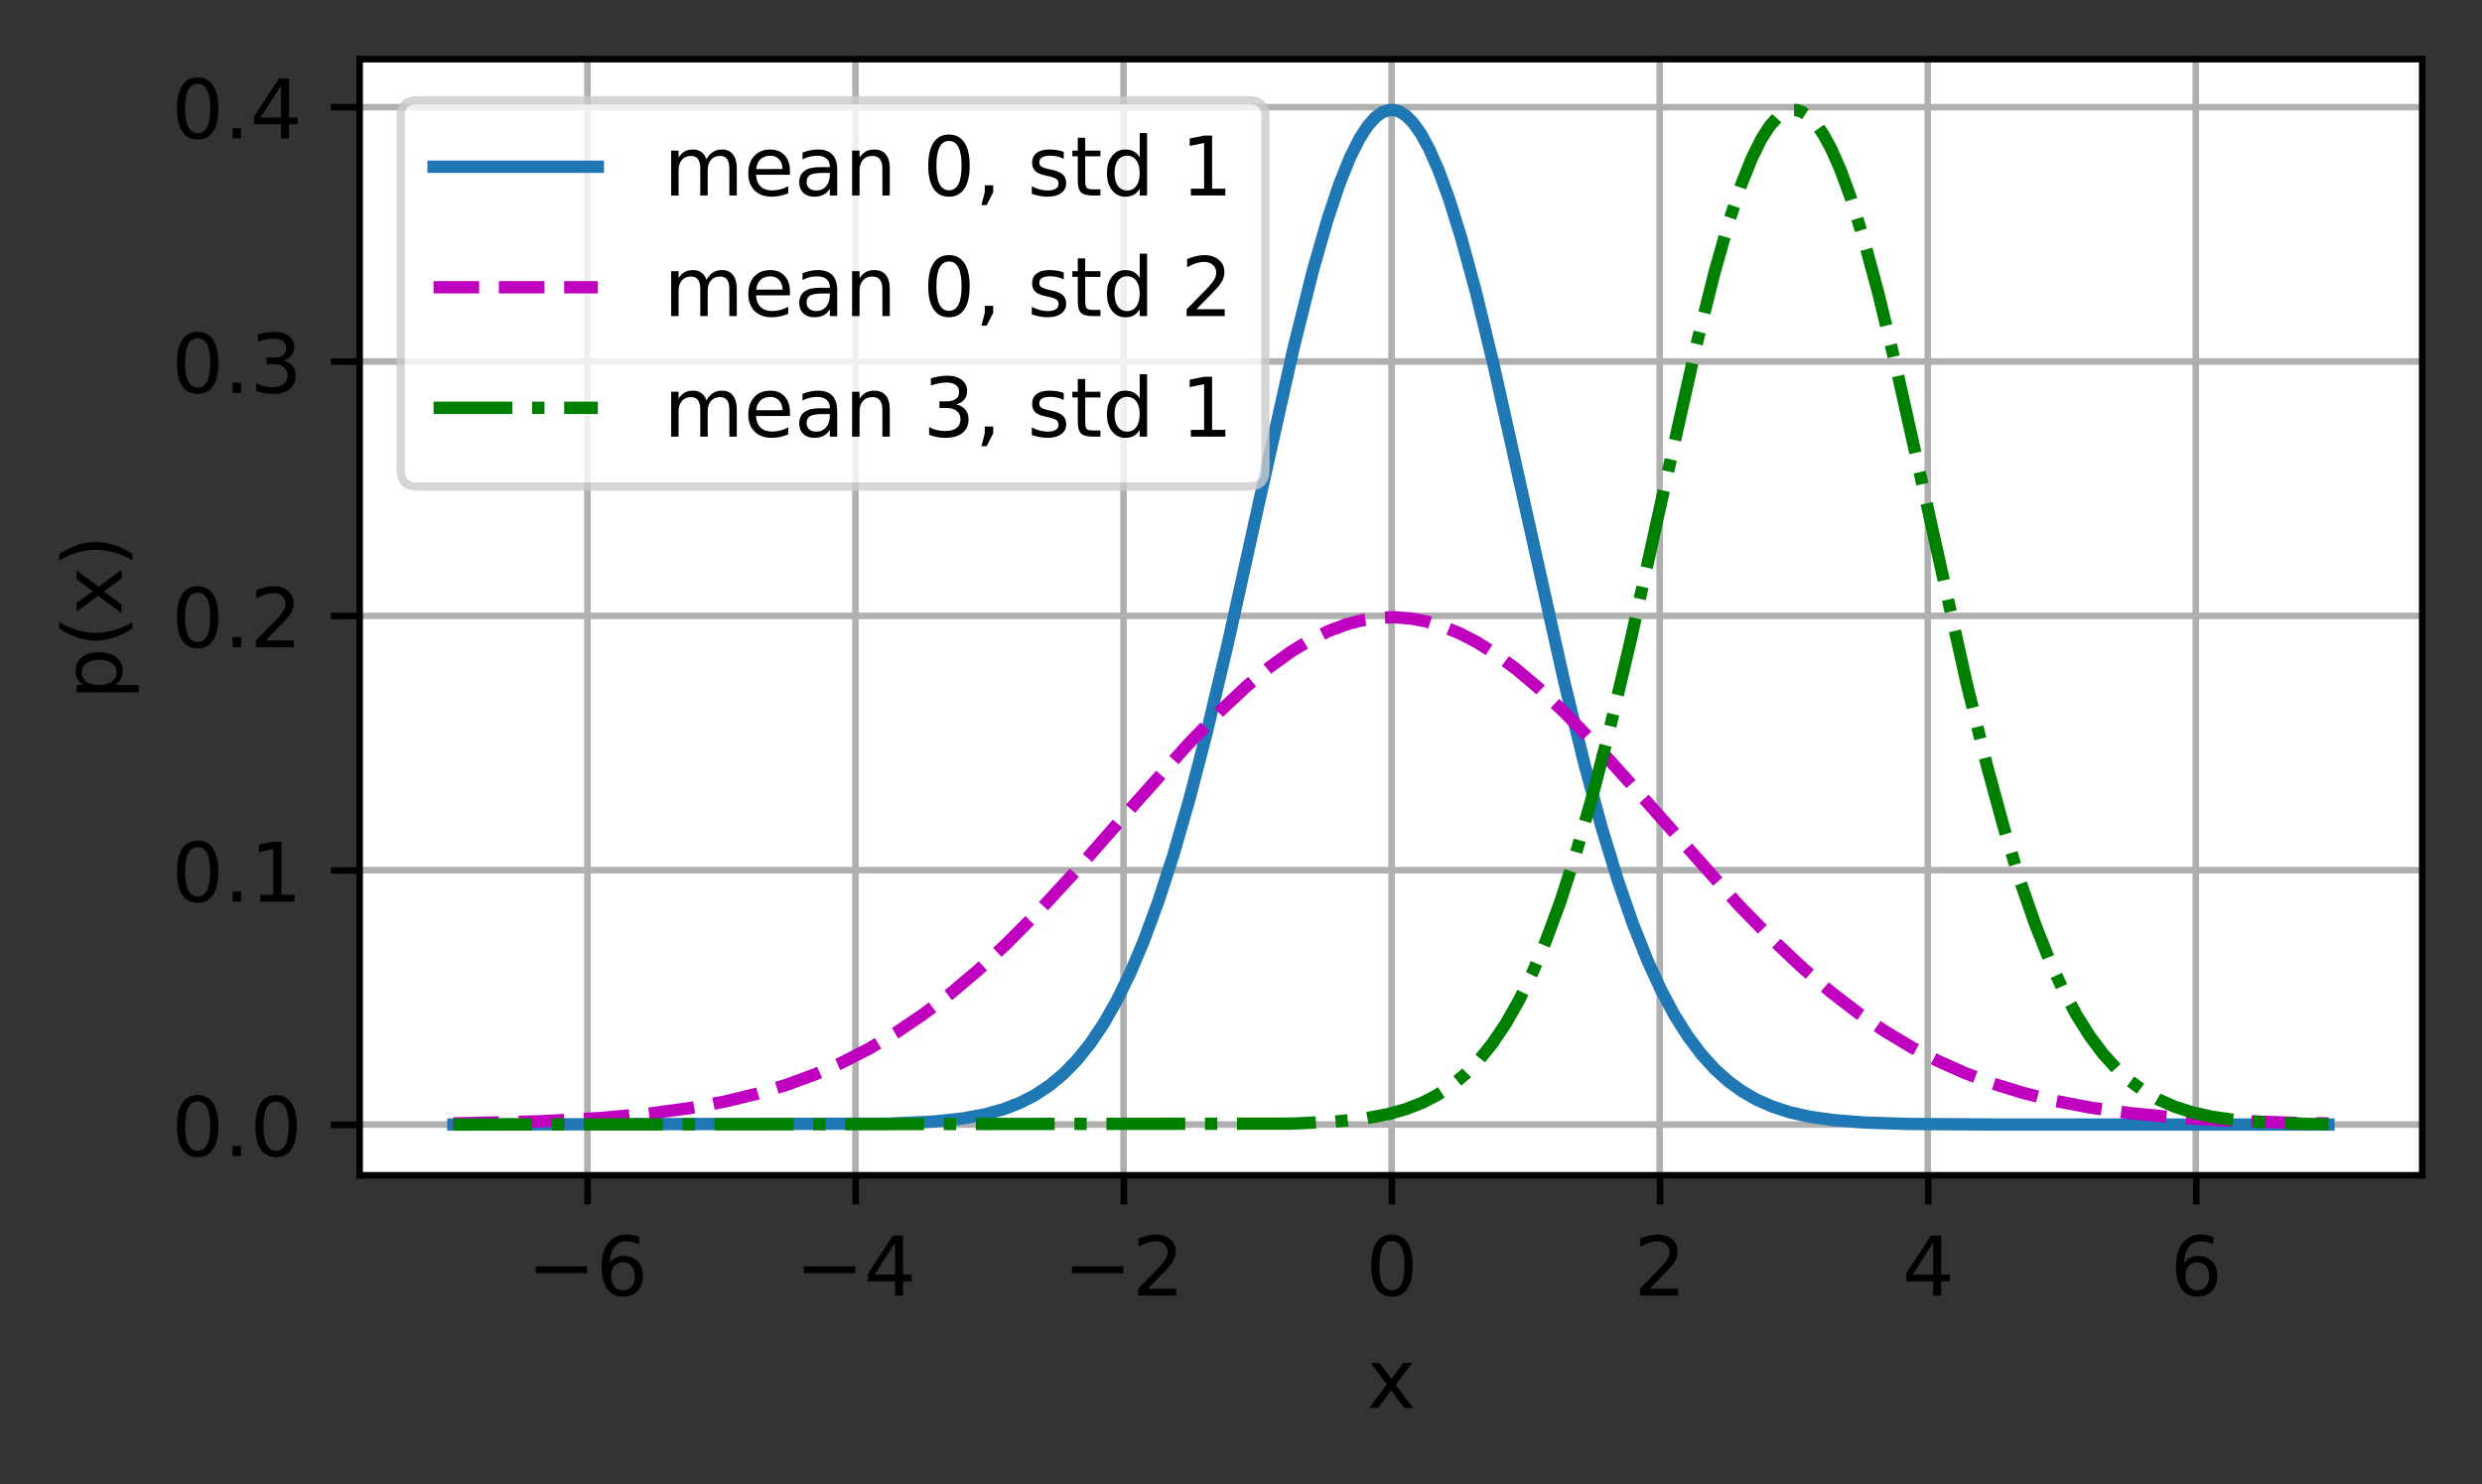 <?xml version="1.0" encoding="UTF-8"?>
<svg xmlns="http://www.w3.org/2000/svg" xmlns:xlink="http://www.w3.org/1999/xlink" width="402.775" height="240.875" viewBox="0 0 402.775 240.875" version="1.1">
<rect x="0" y="0" width="402.775" height="240.875" fill="#333333" stroke="none"/>
<defs>
<clipPath id="clip1">
  <path d="M 94 9.602 L 97 9.602 L 97 190.801 L 94 190.801 Z M 94 9.602 "/>
</clipPath>
<clipPath id="clip2">
  <path d="M 138 9.602 L 140 9.602 L 140 190.801 L 138 190.801 Z M 138 9.602 "/>
</clipPath>
<clipPath id="clip3">
  <path d="M 181 9.602 L 184 9.602 L 184 190.801 L 181 190.801 Z M 181 9.602 "/>
</clipPath>
<clipPath id="clip4">
  <path d="M 225 9.602 L 227 9.602 L 227 190.801 L 225 190.801 Z M 225 9.602 "/>
</clipPath>
<clipPath id="clip5">
  <path d="M 268 9.602 L 271 9.602 L 271 190.801 L 268 190.801 Z M 268 9.602 "/>
</clipPath>
<clipPath id="clip6">
  <path d="M 312 9.602 L 314 9.602 L 314 190.801 L 312 190.801 Z M 312 9.602 "/>
</clipPath>
<clipPath id="clip7">
  <path d="M 355 9.602 L 358 9.602 L 358 190.801 L 355 190.801 Z M 355 9.602 "/>
</clipPath>
<clipPath id="clip8">
  <path d="M 58.375 181 L 393.176 181 L 393.176 184 L 58.375 184 Z M 58.375 181 "/>
</clipPath>
<clipPath id="clip9">
  <path d="M 58.375 140 L 393.176 140 L 393.176 143 L 58.375 143 Z M 58.375 140 "/>
</clipPath>
<clipPath id="clip10">
  <path d="M 58.375 99 L 393.176 99 L 393.176 101 L 58.375 101 Z M 58.375 99 "/>
</clipPath>
<clipPath id="clip11">
  <path d="M 58.375 57 L 393.176 57 L 393.176 60 L 58.375 60 Z M 58.375 57 "/>
</clipPath>
<clipPath id="clip12">
  <path d="M 58.375 16 L 393.176 16 L 393.176 19 L 58.375 19 Z M 58.375 16 "/>
</clipPath>
<filter id="alpha" filterUnits="objectBoundingBox" x="0%" y="0%" width="100%" height="100%">
  <feColorMatrix type="matrix" in="SourceGraphic" values="0 0 0 0 1 0 0 0 0 1 0 0 0 0 1 0 0 0 1 0"/>
</filter>
<mask id="mask0">
  <g filter="url(#alpha)">
<rect x="0" y="0" width="402.775" height="240.875" style="fill:rgb(0%,0%,0%);fill-opacity:0.8;stroke:none;"/>
  </g>
</mask>
<clipPath id="clip13">
  <rect x="0" y="0" width="403" height="241"/>
</clipPath>
<g id="surface5" clip-path="url(#clip13)">
<path style="fill-rule:nonzero;fill:rgb(100%,100%,100%);fill-opacity:1;stroke-width:1;stroke-linecap:butt;stroke-linejoin:miter;stroke:rgb(80%,80%,80%);stroke-opacity:1;stroke-miterlimit:4;" d="M 50.78 59.235 L 152.057 59.235 C 153.39 59.235 154.058 58.567 154.058 57.234 L 154.058 14.2 C 154.058 12.867 153.39 12.199 152.057 12.199 L 50.78 12.199 C 49.447 12.199 48.782 12.867 48.782 14.2 L 48.782 57.234 C 48.782 58.567 49.447 59.235 50.78 59.235 Z M 50.78 59.235 " transform="matrix(1.333,0,0,1.333,0,0)"/>
</g>
</defs>
<g id="surface1">
<path style=" stroke:none;fill-rule:nonzero;fill:rgb(100%,100%,100%);fill-opacity:1;" d="M 58.375 190.801 L 393.176 190.801 L 393.176 9.602 L 58.375 9.602 Z M 58.375 190.801 "/>
<g clip-path="url(#clip1)" clip-rule="nonzero">
<path style="fill:none;stroke-width:0.8;stroke-linecap:square;stroke-linejoin:round;stroke:rgb(69.02%,69.02%,69.02%);stroke-opacity:1;stroke-miterlimit:4;" d="M 71.511 143.101 L 71.511 7.201 " transform="matrix(1.333,0,0,1.333,0,0)"/>
</g>
<path style="fill:none;stroke-width:0.8;stroke-linecap:butt;stroke-linejoin:round;stroke:rgb(0%,0%,0%);stroke-opacity:1;stroke-miterlimit:4;" d="M -0.001 0.001 L -0.001 3.499 " transform="matrix(1.333,0,0,1.333,95.349,190.8)"/>
<path style=" stroke:none;fill-rule:nonzero;fill:rgb(0%,0%,0%);fill-opacity:1;" d="M 86.934 205.531 L 95.277 205.531 L 95.277 206.637 L 86.934 206.637 Z M 86.934 205.531 "/>
<path style=" stroke:none;fill-rule:nonzero;fill:rgb(0%,0%,0%);fill-opacity:1;" d="M 101.094 204.883 C 100.504 204.883 100.035 205.082 99.691 205.488 C 99.348 205.891 99.176 206.441 99.176 207.145 C 99.176 207.844 99.348 208.398 99.691 208.805 C 100.035 209.211 100.504 209.414 101.094 209.414 C 101.684 209.414 102.152 209.211 102.496 208.805 C 102.84 208.398 103.012 207.844 103.012 207.145 C 103.012 206.441 102.84 205.891 102.496 205.488 C 102.152 205.082 101.684 204.883 101.094 204.883 Z M 103.707 200.758 L 103.707 201.957 C 103.375 201.801 103.043 201.684 102.707 201.602 C 102.367 201.516 102.035 201.477 101.707 201.477 C 100.836 201.477 100.176 201.77 99.715 202.355 C 99.258 202.941 98.996 203.824 98.934 205.012 C 99.188 204.633 99.508 204.344 99.895 204.141 C 100.281 203.941 100.707 203.84 101.172 203.84 C 102.148 203.84 102.918 204.137 103.488 204.73 C 104.055 205.32 104.336 206.125 104.336 207.145 C 104.336 208.145 104.043 208.945 103.449 209.551 C 102.859 210.152 102.074 210.453 101.094 210.453 C 99.969 210.453 99.109 210.023 98.516 209.164 C 97.922 208.301 97.625 207.051 97.625 205.414 C 97.625 203.879 97.988 202.652 98.719 201.738 C 99.445 200.824 100.426 200.367 101.652 200.367 C 101.984 200.367 102.316 200.402 102.652 200.465 C 102.988 200.531 103.34 200.629 103.707 200.758 Z M 103.707 200.758 "/>
<g clip-path="url(#clip2)" clip-rule="nonzero">
<path style="fill:none;stroke-width:0.8;stroke-linecap:square;stroke-linejoin:round;stroke:rgb(69.02%,69.02%,69.02%);stroke-opacity:1;stroke-miterlimit:4;" d="M 104.145 143.101 L 104.145 7.201 " transform="matrix(1.333,0,0,1.333,0,0)"/>
</g>
<path style="fill:none;stroke-width:0.8;stroke-linecap:butt;stroke-linejoin:round;stroke:rgb(0%,0%,0%);stroke-opacity:1;stroke-miterlimit:4;" d="M -0.001 0.001 L -0.001 3.499 " transform="matrix(1.333,0,0,1.333,138.861,190.8)"/>
<path style=" stroke:none;fill-rule:nonzero;fill:rgb(0%,0%,0%);fill-opacity:1;" d="M 130.445 205.531 L 138.789 205.531 L 138.789 206.637 L 130.445 206.637 Z M 130.445 205.531 "/>
<path style=" stroke:none;fill-rule:nonzero;fill:rgb(0%,0%,0%);fill-opacity:1;" d="M 145.242 201.691 L 141.922 206.879 L 145.242 206.879 Z M 144.898 200.543 L 146.551 200.543 L 146.551 206.879 L 147.941 206.879 L 147.941 207.973 L 146.551 207.973 L 146.551 210.266 L 145.242 210.266 L 145.242 207.973 L 140.855 207.973 L 140.855 206.703 Z M 144.898 200.543 "/>
<g clip-path="url(#clip3)" clip-rule="nonzero">
<path style="fill:none;stroke-width:0.8;stroke-linecap:square;stroke-linejoin:round;stroke:rgb(69.02%,69.02%,69.02%);stroke-opacity:1;stroke-miterlimit:4;" d="M 136.778 143.101 L 136.778 7.201 " transform="matrix(1.333,0,0,1.333,0,0)"/>
</g>
<path style="fill:none;stroke-width:0.8;stroke-linecap:butt;stroke-linejoin:round;stroke:rgb(0%,0%,0%);stroke-opacity:1;stroke-miterlimit:4;" d="M -0.001 0.001 L -0.001 3.499 " transform="matrix(1.333,0,0,1.333,182.372,190.8)"/>
<path style=" stroke:none;fill-rule:nonzero;fill:rgb(0%,0%,0%);fill-opacity:1;" d="M 173.957 205.531 L 182.301 205.531 L 182.301 206.637 L 173.957 206.637 Z M 173.957 205.531 "/>
<path style=" stroke:none;fill-rule:nonzero;fill:rgb(0%,0%,0%);fill-opacity:1;" d="M 186.273 209.16 L 190.863 209.16 L 190.863 210.266 L 184.691 210.266 L 184.691 209.16 C 185.191 208.641 185.871 207.949 186.734 207.078 C 187.594 206.207 188.137 205.648 188.359 205.395 C 188.777 204.922 189.07 204.523 189.238 204.195 C 189.406 203.867 189.492 203.543 189.492 203.227 C 189.492 202.711 189.309 202.289 188.945 201.965 C 188.586 201.637 188.113 201.477 187.531 201.477 C 187.117 201.477 186.684 201.547 186.223 201.691 C 185.766 201.832 185.277 202.051 184.758 202.34 L 184.758 201.012 C 185.285 200.801 185.781 200.641 186.242 200.531 C 186.703 200.422 187.125 200.367 187.504 200.367 C 188.512 200.367 189.316 200.621 189.914 201.125 C 190.512 201.629 190.812 202.301 190.812 203.141 C 190.812 203.543 190.738 203.922 190.586 204.277 C 190.438 204.637 190.164 205.059 189.77 205.543 C 189.66 205.672 189.316 206.035 188.734 206.637 C 188.152 207.238 187.332 208.078 186.273 209.16 Z M 186.273 209.16 "/>
<g clip-path="url(#clip4)" clip-rule="nonzero">
<path style="fill:none;stroke-width:0.8;stroke-linecap:square;stroke-linejoin:round;stroke:rgb(69.02%,69.02%,69.02%);stroke-opacity:1;stroke-miterlimit:4;" d="M 169.412 143.101 L 169.412 7.201 " transform="matrix(1.333,0,0,1.333,0,0)"/>
</g>
<path style="fill:none;stroke-width:0.8;stroke-linecap:butt;stroke-linejoin:round;stroke:rgb(0%,0%,0%);stroke-opacity:1;stroke-miterlimit:4;" d="M -0.001 0.001 L -0.001 3.499 " transform="matrix(1.333,0,0,1.333,225.884,190.8)"/>
<path style=" stroke:none;fill-rule:nonzero;fill:rgb(0%,0%,0%);fill-opacity:1;" d="M 225.879 201.41 C 225.203 201.41 224.695 201.742 224.352 202.41 C 224.012 203.074 223.844 204.078 223.844 205.414 C 223.844 206.746 224.012 207.746 224.352 208.414 C 224.695 209.078 225.203 209.414 225.879 209.414 C 226.562 209.414 227.074 209.078 227.414 208.414 C 227.754 207.746 227.926 206.746 227.926 205.414 C 227.926 204.078 227.754 203.074 227.414 202.41 C 227.074 201.742 226.562 201.41 225.879 201.41 Z M 225.879 200.367 C 226.969 200.367 227.801 200.801 228.379 201.664 C 228.953 202.523 229.238 203.773 229.238 205.414 C 229.238 207.051 228.953 208.301 228.379 209.164 C 227.801 210.023 226.969 210.453 225.879 210.453 C 224.789 210.453 223.957 210.023 223.383 209.164 C 222.809 208.301 222.52 207.051 222.52 205.414 C 222.52 203.773 222.809 202.523 223.383 201.664 C 223.957 200.801 224.789 200.367 225.879 200.367 Z M 225.879 200.367 "/>
<g clip-path="url(#clip5)" clip-rule="nonzero">
<path style="fill:none;stroke-width:0.8;stroke-linecap:square;stroke-linejoin:round;stroke:rgb(69.02%,69.02%,69.02%);stroke-opacity:1;stroke-miterlimit:4;" d="M 202.046 143.101 L 202.046 7.201 " transform="matrix(1.333,0,0,1.333,0,0)"/>
</g>
<path style="fill:none;stroke-width:0.8;stroke-linecap:butt;stroke-linejoin:round;stroke:rgb(0%,0%,0%);stroke-opacity:1;stroke-miterlimit:4;" d="M -0.001 0.001 L -0.001 3.499 " transform="matrix(1.333,0,0,1.333,269.395,190.8)"/>
<path style=" stroke:none;fill-rule:nonzero;fill:rgb(0%,0%,0%);fill-opacity:1;" d="M 267.711 209.16 L 272.301 209.16 L 272.301 210.266 L 266.129 210.266 L 266.129 209.16 C 266.629 208.641 267.309 207.949 268.172 207.078 C 269.031 206.207 269.574 205.648 269.797 205.395 C 270.215 204.922 270.512 204.523 270.676 204.195 C 270.844 203.867 270.93 203.543 270.93 203.227 C 270.93 202.711 270.746 202.289 270.387 201.965 C 270.023 201.637 269.551 201.477 268.969 201.477 C 268.555 201.477 268.121 201.547 267.66 201.691 C 267.207 201.832 266.715 202.051 266.195 202.34 L 266.195 201.012 C 266.723 200.801 267.219 200.641 267.68 200.531 C 268.141 200.422 268.562 200.367 268.941 200.367 C 269.949 200.367 270.754 200.621 271.352 201.125 C 271.949 201.629 272.25 202.301 272.25 203.141 C 272.25 203.543 272.176 203.922 272.023 204.277 C 271.875 204.637 271.605 205.059 271.207 205.543 C 271.098 205.672 270.754 206.035 270.172 206.637 C 269.594 207.238 268.773 208.078 267.711 209.16 Z M 267.711 209.16 "/>
<g clip-path="url(#clip6)" clip-rule="nonzero">
<path style="fill:none;stroke-width:0.8;stroke-linecap:square;stroke-linejoin:round;stroke:rgb(69.02%,69.02%,69.02%);stroke-opacity:1;stroke-miterlimit:4;" d="M 234.68 143.101 L 234.68 7.201 " transform="matrix(1.333,0,0,1.333,0,0)"/>
</g>
<path style="fill:none;stroke-width:0.8;stroke-linecap:butt;stroke-linejoin:round;stroke:rgb(0%,0%,0%);stroke-opacity:1;stroke-miterlimit:4;" d="M -0.001 0.001 L -0.001 3.499 " transform="matrix(1.333,0,0,1.333,312.907,190.8)"/>
<path style=" stroke:none;fill-rule:nonzero;fill:rgb(0%,0%,0%);fill-opacity:1;" d="M 313.703 201.691 L 310.383 206.879 L 313.703 206.879 Z M 313.359 200.543 L 315.012 200.543 L 315.012 206.879 L 316.402 206.879 L 316.402 207.973 L 315.012 207.973 L 315.012 210.266 L 313.703 210.266 L 313.703 207.973 L 309.316 207.973 L 309.316 206.703 Z M 313.359 200.543 "/>
<g clip-path="url(#clip7)" clip-rule="nonzero">
<path style="fill:none;stroke-width:0.8;stroke-linecap:square;stroke-linejoin:round;stroke:rgb(69.02%,69.02%,69.02%);stroke-opacity:1;stroke-miterlimit:4;" d="M 267.313 143.101 L 267.313 7.201 " transform="matrix(1.333,0,0,1.333,0,0)"/>
</g>
<path style="fill:none;stroke-width:0.8;stroke-linecap:butt;stroke-linejoin:round;stroke:rgb(0%,0%,0%);stroke-opacity:1;stroke-miterlimit:4;" d="M -0 0.001 L -0 3.499 " transform="matrix(1.333,0,0,1.333,356.419,190.8)"/>
<path style=" stroke:none;fill-rule:nonzero;fill:rgb(0%,0%,0%);fill-opacity:1;" d="M 356.578 204.883 C 355.988 204.883 355.52 205.082 355.176 205.488 C 354.832 205.891 354.656 206.441 354.656 207.145 C 354.656 207.844 354.832 208.398 355.176 208.805 C 355.52 209.211 355.988 209.414 356.578 209.414 C 357.168 209.414 357.637 209.211 357.98 208.805 C 358.324 208.398 358.496 207.844 358.496 207.145 C 358.496 206.441 358.324 205.891 357.98 205.488 C 357.637 205.082 357.168 204.883 356.578 204.883 Z M 359.188 200.758 L 359.188 201.957 C 358.859 201.801 358.527 201.684 358.188 201.602 C 357.852 201.516 357.52 201.477 357.188 201.477 C 356.32 201.477 355.656 201.77 355.199 202.355 C 354.742 202.941 354.48 203.824 354.418 205.012 C 354.672 204.633 354.992 204.344 355.379 204.141 C 355.766 203.941 356.191 203.84 356.656 203.84 C 357.633 203.84 358.402 204.137 358.969 204.73 C 359.539 205.32 359.82 206.125 359.82 207.145 C 359.82 208.145 359.527 208.945 358.934 209.551 C 358.344 210.152 357.559 210.453 356.578 210.453 C 355.453 210.453 354.594 210.023 354 209.164 C 353.406 208.301 353.109 207.051 353.109 205.414 C 353.109 203.879 353.473 202.652 354.203 201.738 C 354.93 200.824 355.91 200.367 357.137 200.367 C 357.469 200.367 357.801 200.402 358.137 200.465 C 358.473 200.531 358.824 200.629 359.188 200.758 Z M 359.188 200.758 "/>
<path style=" stroke:none;fill-rule:nonzero;fill:rgb(0%,0%,0%);fill-opacity:1;" d="M 229.148 221.211 L 226.512 224.758 L 229.285 228.504 L 227.871 228.504 L 225.746 225.637 L 223.629 228.504 L 222.211 228.504 L 225.047 224.688 L 222.453 221.211 L 223.867 221.211 L 225.801 223.809 L 227.734 221.211 Z M 229.148 221.211 "/>
<g clip-path="url(#clip8)" clip-rule="nonzero">
<path style="fill:none;stroke-width:0.8;stroke-linecap:square;stroke-linejoin:round;stroke:rgb(69.02%,69.02%,69.02%);stroke-opacity:1;stroke-miterlimit:4;" d="M 43.781 136.922 L 294.882 136.922 " transform="matrix(1.333,0,0,1.333,0,0)"/>
</g>
<path style="fill:none;stroke-width:0.8;stroke-linecap:butt;stroke-linejoin:round;stroke:rgb(0%,0%,0%);stroke-opacity:1;stroke-miterlimit:4;" d="M 0 -0.001 L -3.501 -0.001 " transform="matrix(1.333,0,0,1.333,58.375,182.564)"/>
<path style=" stroke:none;fill-rule:nonzero;fill:rgb(0%,0%,0%);fill-opacity:1;" d="M 32.074 178.773 C 31.398 178.773 30.891 179.109 30.547 179.773 C 30.207 180.441 30.039 181.441 30.039 182.777 C 30.039 184.109 30.207 185.109 30.547 185.777 C 30.891 186.445 31.398 186.777 32.074 186.777 C 32.758 186.777 33.27 186.445 33.609 185.777 C 33.949 185.109 34.121 184.109 34.121 182.777 C 34.121 181.441 33.949 180.441 33.609 179.773 C 33.27 179.109 32.758 178.773 32.074 178.773 Z M 32.074 177.734 C 33.164 177.734 33.996 178.164 34.574 179.027 C 35.148 179.887 35.434 181.141 35.434 182.777 C 35.434 184.414 35.148 185.664 34.574 186.527 C 33.996 187.387 33.164 187.82 32.074 187.82 C 30.984 187.82 30.152 187.387 29.578 186.527 C 29.004 185.664 28.715 184.414 28.715 182.777 C 28.715 181.141 29.004 179.887 29.578 179.027 C 30.152 178.164 30.984 177.734 32.074 177.734 Z M 32.074 177.734 "/>
<path style=" stroke:none;fill-rule:nonzero;fill:rgb(0%,0%,0%);fill-opacity:1;" d="M 37.746 185.977 L 39.121 185.977 L 39.121 187.629 L 37.746 187.629 Z M 37.746 185.977 "/>
<path style=" stroke:none;fill-rule:nonzero;fill:rgb(0%,0%,0%);fill-opacity:1;" d="M 44.797 178.773 C 44.121 178.773 43.609 179.109 43.27 179.773 C 42.93 180.441 42.758 181.441 42.758 182.777 C 42.758 184.109 42.93 185.109 43.27 185.777 C 43.609 186.445 44.121 186.777 44.797 186.777 C 45.477 186.777 45.988 186.445 46.328 185.777 C 46.672 185.109 46.844 184.109 46.844 182.777 C 46.844 181.441 46.672 180.441 46.328 179.773 C 45.988 179.109 45.477 178.773 44.797 178.773 Z M 44.797 177.734 C 45.887 177.734 46.719 178.164 47.293 179.027 C 47.871 179.887 48.156 181.141 48.156 182.777 C 48.156 184.414 47.871 185.664 47.293 186.527 C 46.719 187.387 45.887 187.82 44.797 187.82 C 43.707 187.82 42.875 187.387 42.301 186.527 C 41.727 185.664 41.438 184.414 41.438 182.777 C 41.438 181.141 41.727 179.887 42.301 179.027 C 42.875 178.164 43.707 177.734 44.797 177.734 Z M 44.797 177.734 "/>
<g clip-path="url(#clip9)" clip-rule="nonzero">
<path style="fill:none;stroke-width:0.8;stroke-linecap:square;stroke-linejoin:round;stroke:rgb(69.02%,69.02%,69.02%);stroke-opacity:1;stroke-miterlimit:4;" d="M 43.781 105.955 L 294.882 105.955 " transform="matrix(1.333,0,0,1.333,0,0)"/>
</g>
<path style="fill:none;stroke-width:0.8;stroke-linecap:butt;stroke-linejoin:round;stroke:rgb(0%,0%,0%);stroke-opacity:1;stroke-miterlimit:4;" d="M 0 0.001 L -3.501 0.001 " transform="matrix(1.333,0,0,1.333,58.375,141.273)"/>
<path style=" stroke:none;fill-rule:nonzero;fill:rgb(0%,0%,0%);fill-opacity:1;" d="M 32.074 137.484 C 31.398 137.484 30.891 137.816 30.547 138.484 C 30.207 139.148 30.039 140.152 30.039 141.488 C 30.039 142.82 30.207 143.82 30.547 144.484 C 30.891 145.152 31.398 145.484 32.074 145.484 C 32.758 145.484 33.27 145.152 33.609 144.484 C 33.949 143.82 34.121 142.82 34.121 141.488 C 34.121 140.152 33.949 139.148 33.609 138.484 C 33.27 137.816 32.758 137.484 32.074 137.484 Z M 32.074 136.441 C 33.164 136.441 33.996 136.875 34.574 137.734 C 35.148 138.598 35.434 139.848 35.434 141.488 C 35.434 143.125 35.148 144.375 34.574 145.234 C 33.996 146.098 33.164 146.527 32.074 146.527 C 30.984 146.527 30.152 146.098 29.578 145.234 C 29.004 144.375 28.715 143.125 28.715 141.488 C 28.715 139.848 29.004 138.598 29.578 137.734 C 30.152 136.875 30.984 136.441 32.074 136.441 Z M 32.074 136.441 "/>
<path style=" stroke:none;fill-rule:nonzero;fill:rgb(0%,0%,0%);fill-opacity:1;" d="M 37.746 144.684 L 39.121 144.684 L 39.121 146.34 L 37.746 146.34 Z M 37.746 144.684 "/>
<path style=" stroke:none;fill-rule:nonzero;fill:rgb(0%,0%,0%);fill-opacity:1;" d="M 42.215 145.23 L 44.359 145.23 L 44.359 137.816 L 42.023 138.285 L 42.023 137.086 L 44.348 136.617 L 45.664 136.617 L 45.664 145.23 L 47.812 145.23 L 47.812 146.34 L 42.215 146.34 Z M 42.215 145.23 "/>
<g clip-path="url(#clip10)" clip-rule="nonzero">
<path style="fill:none;stroke-width:0.8;stroke-linecap:square;stroke-linejoin:round;stroke:rgb(69.02%,69.02%,69.02%);stroke-opacity:1;stroke-miterlimit:4;" d="M 43.781 74.985 L 294.882 74.985 " transform="matrix(1.333,0,0,1.333,0,0)"/>
</g>
<path style="fill:none;stroke-width:0.8;stroke-linecap:butt;stroke-linejoin:round;stroke:rgb(0%,0%,0%);stroke-opacity:1;stroke-miterlimit:4;" d="M 0 -0.001 L -3.501 -0.001 " transform="matrix(1.333,0,0,1.333,58.375,99.982)"/>
<path style=" stroke:none;fill-rule:nonzero;fill:rgb(0%,0%,0%);fill-opacity:1;" d="M 32.074 96.191 C 31.398 96.191 30.891 96.527 30.547 97.191 C 30.207 97.859 30.039 98.859 30.039 100.195 C 30.039 101.527 30.207 102.527 30.547 103.195 C 30.891 103.863 31.398 104.195 32.074 104.195 C 32.758 104.195 33.27 103.863 33.609 103.195 C 33.949 102.527 34.121 101.527 34.121 100.195 C 34.121 98.859 33.949 97.859 33.609 97.191 C 33.27 96.527 32.758 96.191 32.074 96.191 Z M 32.074 95.152 C 33.164 95.152 33.996 95.582 34.574 96.445 C 35.148 97.305 35.434 98.559 35.434 100.195 C 35.434 101.832 35.148 103.082 34.574 103.945 C 33.996 104.805 33.164 105.238 32.074 105.238 C 30.984 105.238 30.152 104.805 29.578 103.945 C 29.004 103.082 28.715 101.832 28.715 100.195 C 28.715 98.559 29.004 97.305 29.578 96.445 C 30.152 95.582 30.984 95.152 32.074 95.152 Z M 32.074 95.152 "/>
<path style=" stroke:none;fill-rule:nonzero;fill:rgb(0%,0%,0%);fill-opacity:1;" d="M 37.746 103.395 L 39.121 103.395 L 39.121 105.047 L 37.746 105.047 Z M 37.746 103.395 "/>
<path style=" stroke:none;fill-rule:nonzero;fill:rgb(0%,0%,0%);fill-opacity:1;" d="M 43.117 103.941 L 47.707 103.941 L 47.707 105.047 L 41.535 105.047 L 41.535 103.941 C 42.035 103.426 42.715 102.73 43.574 101.863 C 44.438 100.992 44.98 100.43 45.199 100.176 C 45.621 99.703 45.914 99.305 46.082 98.977 C 46.25 98.648 46.332 98.328 46.332 98.008 C 46.332 97.492 46.152 97.07 45.789 96.746 C 45.426 96.422 44.957 96.258 44.375 96.258 C 43.961 96.258 43.527 96.328 43.066 96.473 C 42.609 96.617 42.121 96.832 41.602 97.125 L 41.602 95.797 C 42.129 95.582 42.625 95.422 43.082 95.312 C 43.547 95.207 43.965 95.152 44.348 95.152 C 45.355 95.152 46.156 95.402 46.758 95.906 C 47.355 96.41 47.656 97.082 47.656 97.926 C 47.656 98.324 47.578 98.703 47.43 99.062 C 47.281 99.418 47.008 99.84 46.613 100.328 C 46.504 100.453 46.16 100.816 45.578 101.418 C 44.996 102.02 44.176 102.859 43.117 103.941 Z M 43.117 103.941 "/>
<g clip-path="url(#clip11)" clip-rule="nonzero">
<path style="fill:none;stroke-width:0.8;stroke-linecap:square;stroke-linejoin:round;stroke:rgb(69.02%,69.02%,69.02%);stroke-opacity:1;stroke-miterlimit:4;" d="M 43.781 44.019 L 294.882 44.019 " transform="matrix(1.333,0,0,1.333,0,0)"/>
</g>
<path style="fill:none;stroke-width:0.8;stroke-linecap:butt;stroke-linejoin:round;stroke:rgb(0%,0%,0%);stroke-opacity:1;stroke-miterlimit:4;" d="M 0 0.001 L -3.501 0.001 " transform="matrix(1.333,0,0,1.333,58.375,58.691)"/>
<path style=" stroke:none;fill-rule:nonzero;fill:rgb(0%,0%,0%);fill-opacity:1;" d="M 32.074 54.902 C 31.398 54.902 30.891 55.234 30.547 55.902 C 30.207 56.566 30.039 57.57 30.039 58.906 C 30.039 60.238 30.207 61.238 30.547 61.902 C 30.891 62.57 31.398 62.902 32.074 62.902 C 32.758 62.902 33.27 62.57 33.609 61.902 C 33.949 61.238 34.121 60.238 34.121 58.906 C 34.121 57.57 33.949 56.566 33.609 55.902 C 33.27 55.234 32.758 54.902 32.074 54.902 Z M 32.074 53.859 C 33.164 53.859 33.996 54.293 34.574 55.152 C 35.148 56.016 35.434 57.266 35.434 58.906 C 35.434 60.543 35.148 61.793 34.574 62.652 C 33.996 63.516 33.164 63.945 32.074 63.945 C 30.984 63.945 30.152 63.516 29.578 62.652 C 29.004 61.793 28.715 60.543 28.715 58.906 C 28.715 57.266 29.004 56.016 29.578 55.152 C 30.152 54.293 30.984 53.859 32.074 53.859 Z M 32.074 53.859 "/>
<path style=" stroke:none;fill-rule:nonzero;fill:rgb(0%,0%,0%);fill-opacity:1;" d="M 37.746 62.102 L 39.121 62.102 L 39.121 63.758 L 37.746 63.758 Z M 37.746 62.102 "/>
<path style=" stroke:none;fill-rule:nonzero;fill:rgb(0%,0%,0%);fill-opacity:1;" d="M 45.969 58.516 C 46.598 58.648 47.09 58.93 47.441 59.355 C 47.797 59.781 47.973 60.305 47.973 60.93 C 47.973 61.891 47.645 62.633 46.984 63.16 C 46.324 63.684 45.387 63.945 44.172 63.945 C 43.766 63.945 43.344 63.906 42.914 63.824 C 42.48 63.746 42.035 63.625 41.574 63.461 L 41.574 62.195 C 41.938 62.406 42.34 62.566 42.77 62.676 C 43.207 62.785 43.66 62.836 44.133 62.836 C 44.957 62.836 45.586 62.676 46.016 62.352 C 46.449 62.023 46.664 61.551 46.664 60.93 C 46.664 60.359 46.465 59.91 46.062 59.586 C 45.66 59.266 45.102 59.102 44.387 59.102 L 43.254 59.102 L 43.254 58.02 L 44.441 58.02 C 45.086 58.02 45.582 57.891 45.922 57.633 C 46.266 57.375 46.438 57.004 46.438 56.516 C 46.438 56.02 46.262 55.637 45.906 55.367 C 45.555 55.102 45.047 54.965 44.387 54.965 C 44.027 54.965 43.641 55.008 43.227 55.086 C 42.816 55.164 42.363 55.285 41.867 55.449 L 41.867 54.277 C 42.367 54.137 42.836 54.035 43.27 53.965 C 43.707 53.895 44.117 53.859 44.504 53.859 C 45.504 53.859 46.293 54.086 46.875 54.543 C 47.457 54.996 47.746 55.605 47.746 56.379 C 47.746 56.918 47.594 57.371 47.285 57.742 C 46.977 58.113 46.539 58.371 45.969 58.516 Z M 45.969 58.516 "/>
<g clip-path="url(#clip12)" clip-rule="nonzero">
<path style="fill:none;stroke-width:0.8;stroke-linecap:square;stroke-linejoin:round;stroke:rgb(69.02%,69.02%,69.02%);stroke-opacity:1;stroke-miterlimit:4;" d="M 43.781 13.049 L 294.882 13.049 " transform="matrix(1.333,0,0,1.333,0,0)"/>
</g>
<path style="fill:none;stroke-width:0.8;stroke-linecap:butt;stroke-linejoin:round;stroke:rgb(0%,0%,0%);stroke-opacity:1;stroke-miterlimit:4;" d="M 0 -0.001 L -3.501 -0.001 " transform="matrix(1.333,0,0,1.333,58.375,17.4)"/>
<path style=" stroke:none;fill-rule:nonzero;fill:rgb(0%,0%,0%);fill-opacity:1;" d="M 32.074 13.609 C 31.398 13.609 30.891 13.945 30.547 14.609 C 30.207 15.277 30.039 16.277 30.039 17.617 C 30.039 18.945 30.207 19.945 30.547 20.613 C 30.891 21.281 31.398 21.613 32.074 21.613 C 32.758 21.613 33.27 21.281 33.609 20.613 C 33.949 19.945 34.121 18.945 34.121 17.617 C 34.121 16.277 33.949 15.277 33.609 14.609 C 33.27 13.945 32.758 13.609 32.074 13.609 Z M 32.074 12.57 C 33.164 12.57 33.996 13 34.574 13.863 C 35.148 14.723 35.434 15.977 35.434 17.617 C 35.434 19.25 35.148 20.5 34.574 21.363 C 33.996 22.223 33.164 22.656 32.074 22.656 C 30.984 22.656 30.152 22.223 29.578 21.363 C 29.004 20.5 28.715 19.25 28.715 17.617 C 28.715 15.977 29.004 14.723 29.578 13.863 C 30.152 13 30.984 12.57 32.074 12.57 Z M 32.074 12.57 "/>
<path style=" stroke:none;fill-rule:nonzero;fill:rgb(0%,0%,0%);fill-opacity:1;" d="M 37.746 20.812 L 39.121 20.812 L 39.121 22.465 L 37.746 22.465 Z M 37.746 20.812 "/>
<path style=" stroke:none;fill-rule:nonzero;fill:rgb(0%,0%,0%);fill-opacity:1;" d="M 45.598 13.891 L 42.277 19.078 L 45.598 19.078 Z M 45.254 12.746 L 46.906 12.746 L 46.906 19.078 L 48.293 19.078 L 48.293 20.172 L 46.906 20.172 L 46.906 22.465 L 45.598 22.465 L 45.598 20.172 L 41.211 20.172 L 41.211 18.906 Z M 45.254 12.746 "/>
<path style=" stroke:none;fill-rule:nonzero;fill:rgb(0%,0%,0%);fill-opacity:1;" d="M 18.637 111.164 L 22.504 111.164 L 22.504 112.371 L 12.441 112.371 L 12.441 111.164 L 13.547 111.164 C 13.113 110.914 12.789 110.594 12.582 110.211 C 12.371 109.828 12.266 109.367 12.266 108.836 C 12.266 107.949 12.617 107.23 13.32 106.676 C 14.023 106.121 14.945 105.844 16.09 105.844 C 17.238 105.844 18.164 106.121 18.867 106.676 C 19.57 107.23 19.922 107.949 19.922 108.836 C 19.922 109.367 19.816 109.828 19.605 110.211 C 19.395 110.594 19.07 110.914 18.637 111.164 Z M 16.09 107.09 C 15.211 107.09 14.52 107.27 14.02 107.633 C 13.516 107.996 13.266 108.492 13.266 109.125 C 13.266 109.762 13.516 110.258 14.02 110.621 C 14.52 110.984 15.211 111.164 16.09 111.164 C 16.973 111.164 17.664 110.984 18.164 110.621 C 18.664 110.258 18.918 109.762 18.918 109.125 C 18.918 108.492 18.664 107.996 18.164 107.633 C 17.664 107.27 16.973 107.09 16.09 107.09 Z M 16.09 107.09 "/>
<path style=" stroke:none;fill-rule:nonzero;fill:rgb(0%,0%,0%);fill-opacity:1;" d="M 9.613 100.984 C 10.613 101.562 11.598 101.996 12.578 102.277 C 13.555 102.562 14.543 102.703 15.547 102.703 C 16.547 102.703 17.539 102.559 18.523 102.273 C 19.508 101.992 20.496 101.559 21.488 100.984 L 21.488 102.023 C 20.469 102.676 19.465 103.16 18.48 103.484 C 17.496 103.809 16.52 103.973 15.547 103.973 C 14.578 103.973 13.602 103.809 12.621 103.488 C 11.641 103.168 10.637 102.68 9.613 102.023 Z M 9.613 100.984 "/>
<path style=" stroke:none;fill-rule:nonzero;fill:rgb(0%,0%,0%);fill-opacity:1;" d="M 12.441 92.598 L 15.988 95.234 L 19.73 92.461 L 19.73 93.875 L 16.867 95.996 L 19.73 98.117 L 19.73 99.531 L 15.918 96.699 L 12.441 99.289 L 12.441 97.879 L 15.039 95.945 L 12.441 94.012 Z M 12.441 92.598 "/>
<path style=" stroke:none;fill-rule:nonzero;fill:rgb(0%,0%,0%);fill-opacity:1;" d="M 9.613 90.957 L 9.613 89.914 C 10.637 89.266 11.641 88.777 12.621 88.453 C 13.602 88.129 14.578 87.969 15.547 87.969 C 16.52 87.969 17.496 88.129 18.48 88.453 C 19.465 88.777 20.469 89.266 21.488 89.914 L 21.488 90.957 C 20.496 90.379 19.508 89.949 18.523 89.664 C 17.539 89.379 16.547 89.238 15.547 89.238 C 14.543 89.238 13.555 89.379 12.578 89.664 C 11.598 89.949 10.613 90.379 9.613 90.957 Z M 9.613 90.957 "/>
<path style="fill:none;stroke-width:1.5;stroke-linecap:square;stroke-linejoin:round;stroke:rgb(12.157%,46.667%,70.588%);stroke-opacity:1;stroke-miterlimit:4;" d="M 55.195 136.922 L 108.226 136.813 L 113.61 136.567 L 117.199 136.184 L 119.974 135.668 L 122.256 135.026 L 124.216 134.259 L 126.009 133.33 L 127.805 132.138 L 129.437 130.778 L 131.068 129.114 L 132.7 127.093 L 134.332 124.676 L 135.964 121.813 L 137.596 118.468 L 139.228 114.606 L 141.021 109.734 L 142.816 104.197 L 144.773 97.412 L 146.895 89.247 L 149.505 78.226 L 153.258 61.239 L 157.503 42.275 L 159.785 33.114 L 161.581 26.821 L 163.049 22.424 L 164.355 19.172 L 165.498 16.884 L 166.477 15.363 L 167.455 14.265 L 168.27 13.679 L 169.087 13.403 L 169.74 13.403 L 170.391 13.6 L 171.208 14.121 L 172.022 14.947 L 173.004 16.33 L 173.982 18.126 L 175.125 20.719 L 176.429 24.287 L 177.896 29.001 L 179.692 35.616 L 181.813 44.367 L 184.913 58.245 L 190.462 83.162 L 192.908 93.114 L 195.029 100.898 L 196.989 107.3 L 198.782 112.474 L 200.578 116.985 L 202.21 120.533 L 203.842 123.586 L 205.474 126.176 L 207.105 128.35 L 208.737 130.151 L 210.369 131.628 L 212.001 132.823 L 213.794 133.866 L 215.754 134.733 L 217.875 135.422 L 220.321 135.973 L 223.26 136.389 L 227.013 136.679 L 232.395 136.852 L 243.003 136.919 L 283.468 136.922 " transform="matrix(1.333,0,0,1.333,0,0)"/>
<path style="fill:none;stroke-width:1.5;stroke-linecap:butt;stroke-linejoin:round;stroke:rgb(74.902%,0%,74.902%);stroke-opacity:1;stroke-dasharray:5.55,2.4;stroke-miterlimit:4;" d="M 55.195 136.787 L 65.801 136.523 L 73.143 136.125 L 79.017 135.589 L 83.912 134.927 L 88.318 134.106 L 92.235 133.154 L 95.824 132.064 L 99.249 130.799 L 102.513 129.369 L 105.776 127.696 L 109.04 125.763 L 112.304 123.562 L 115.567 121.087 L 118.995 118.195 L 122.584 114.861 L 126.501 110.903 L 131.068 105.949 L 138.249 97.77 L 144.612 90.645 L 148.526 86.59 L 151.79 83.531 L 154.564 81.226 L 157.175 79.345 L 159.46 77.956 L 161.745 76.831 L 163.866 76.037 L 165.823 75.521 L 167.78 75.229 L 169.74 75.152 L 171.697 75.302 L 173.654 75.671 L 175.614 76.254 L 177.735 77.127 L 179.856 78.234 L 182.139 79.673 L 184.588 81.48 L 187.362 83.821 L 190.462 86.751 L 194.051 90.469 L 198.782 95.722 L 211.673 110.215 L 215.754 114.384 L 219.507 117.905 L 222.932 120.826 L 226.195 123.328 L 229.459 125.558 L 232.723 127.515 L 235.986 129.211 L 239.25 130.667 L 242.675 131.953 L 246.267 133.063 L 250.181 134.033 L 254.423 134.848 L 259.154 135.516 L 264.539 136.04 L 270.902 136.433 L 279.226 136.708 L 283.468 136.784 " transform="matrix(1.333,0,0,1.333,0,0)"/>
<path style="fill:none;stroke-width:1.5;stroke-linecap:butt;stroke-linejoin:round;stroke:rgb(0%,50.196%,0%);stroke-opacity:1;stroke-dasharray:9.6,2.4,1.5,2.4;stroke-miterlimit:4;" d="M 55.195 136.922 L 157.175 136.813 L 162.56 136.567 L 166.148 136.184 L 168.923 135.668 L 171.208 135.026 L 173.165 134.259 L 174.961 133.33 L 176.757 132.138 L 178.386 130.778 L 180.018 129.114 L 181.649 127.093 L 183.281 124.676 L 184.913 121.813 L 186.545 118.468 L 188.177 114.606 L 189.973 109.734 L 191.766 104.197 L 193.726 97.412 L 195.847 89.247 L 198.457 78.226 L 202.21 61.239 L 206.452 42.275 L 208.737 33.114 L 210.53 26.821 L 212.001 22.424 L 213.305 19.172 L 214.447 16.884 L 215.426 15.363 L 216.404 14.265 L 217.222 13.679 L 218.036 13.403 L 218.689 13.403 L 219.343 13.6 L 220.157 14.121 L 220.975 14.947 L 221.953 16.33 L 222.932 18.126 L 224.074 20.719 L 225.381 24.287 L 226.849 29.001 L 228.642 35.616 L 230.766 44.367 L 233.865 58.245 L 239.411 83.162 L 241.86 93.114 L 243.981 100.898 L 245.938 107.3 L 247.734 112.474 L 249.527 116.985 L 251.159 120.533 L 252.791 123.586 L 254.423 126.176 L 256.055 128.35 L 257.687 130.151 L 259.318 131.628 L 260.95 132.823 L 262.746 133.866 L 264.703 134.733 L 266.824 135.422 L 269.271 135.973 L 272.209 136.389 L 275.962 136.679 L 281.347 136.852 L 283.468 136.881 " transform="matrix(1.333,0,0,1.333,0,0)"/>
<path style="fill:none;stroke-width:0.8;stroke-linecap:square;stroke-linejoin:miter;stroke:rgb(0%,0%,0%);stroke-opacity:1;stroke-miterlimit:4;" d="M 43.781 143.101 L 43.781 7.201 " transform="matrix(1.333,0,0,1.333,0,0)"/>
<path style="fill:none;stroke-width:0.8;stroke-linecap:square;stroke-linejoin:miter;stroke:rgb(0%,0%,0%);stroke-opacity:1;stroke-miterlimit:4;" d="M 294.882 143.101 L 294.882 7.201 " transform="matrix(1.333,0,0,1.333,0,0)"/>
<path style="fill:none;stroke-width:0.8;stroke-linecap:square;stroke-linejoin:miter;stroke:rgb(0%,0%,0%);stroke-opacity:1;stroke-miterlimit:4;" d="M 43.781 143.101 L 294.882 143.101 " transform="matrix(1.333,0,0,1.333,0,0)"/>
<path style="fill:none;stroke-width:0.8;stroke-linecap:square;stroke-linejoin:miter;stroke:rgb(0%,0%,0%);stroke-opacity:1;stroke-miterlimit:4;" d="M 43.781 7.201 L 294.882 7.201 " transform="matrix(1.333,0,0,1.333,0,0)"/>
<use xlink:href="#surface5" mask="url(#mask0)"/>
<path style="fill:none;stroke-width:1.5;stroke-linecap:square;stroke-linejoin:round;stroke:rgb(12.157%,46.667%,70.588%);stroke-opacity:1;stroke-miterlimit:4;" d="M 52.781 20.3 L 72.782 20.3 " transform="matrix(1.333,0,0,1.333,0,0)"/>
<path style=" stroke:none;fill-rule:nonzero;fill:rgb(0%,0%,0%);fill-opacity:1;" d="M 114.641 25.84 C 114.941 25.301 115.301 24.902 115.715 24.648 C 116.133 24.391 116.625 24.266 117.188 24.266 C 117.945 24.266 118.535 24.531 118.945 25.062 C 119.359 25.594 119.566 26.348 119.566 27.328 L 119.566 31.73 L 118.359 31.73 L 118.359 27.367 C 118.359 26.672 118.234 26.152 117.988 25.816 C 117.742 25.477 117.363 25.305 116.855 25.305 C 116.234 25.305 115.746 25.512 115.383 25.926 C 115.023 26.336 114.844 26.898 114.844 27.609 L 114.844 31.73 L 113.641 31.73 L 113.641 27.367 C 113.641 26.664 113.516 26.148 113.27 25.809 C 113.023 25.473 112.641 25.305 112.121 25.305 C 111.512 25.305 111.023 25.512 110.664 25.926 C 110.305 26.34 110.121 26.902 110.121 27.609 L 110.121 31.73 L 108.918 31.73 L 108.918 24.441 L 110.121 24.441 L 110.121 25.574 C 110.398 25.125 110.723 24.797 111.105 24.582 C 111.488 24.371 111.941 24.266 112.465 24.266 C 112.996 24.266 113.449 24.398 113.82 24.668 C 114.191 24.938 114.465 25.328 114.641 25.84 Z M 114.641 25.84 "/>
<path style=" stroke:none;fill-rule:nonzero;fill:rgb(0%,0%,0%);fill-opacity:1;" d="M 128.191 27.785 L 128.191 28.371 L 122.684 28.371 C 122.734 29.195 122.984 29.824 123.43 30.258 C 123.871 30.688 124.492 30.902 125.285 30.902 C 125.746 30.902 126.191 30.848 126.625 30.734 C 127.055 30.621 127.484 30.453 127.91 30.227 L 127.91 31.359 C 127.48 31.543 127.039 31.68 126.59 31.777 C 126.137 31.871 125.68 31.922 125.215 31.922 C 124.051 31.922 123.129 31.582 122.449 30.906 C 121.773 30.227 121.434 29.312 121.434 28.156 C 121.434 26.965 121.754 26.016 122.398 25.316 C 123.043 24.617 123.914 24.266 125.008 24.266 C 125.988 24.266 126.762 24.582 127.336 25.211 C 127.906 25.844 128.191 26.699 128.191 27.785 Z M 126.992 27.434 C 126.984 26.777 126.801 26.258 126.441 25.867 C 126.086 25.477 125.609 25.277 125.02 25.277 C 124.352 25.277 123.816 25.469 123.414 25.848 C 123.016 26.223 122.781 26.754 122.723 27.441 Z M 126.992 27.434 "/>
<path style=" stroke:none;fill-rule:nonzero;fill:rgb(0%,0%,0%);fill-opacity:1;" d="M 133.469 28.066 C 132.504 28.066 131.832 28.176 131.457 28.398 C 131.086 28.617 130.898 28.996 130.898 29.531 C 130.898 29.957 131.039 30.293 131.32 30.543 C 131.598 30.793 131.98 30.918 132.461 30.918 C 133.125 30.918 133.66 30.68 134.059 30.211 C 134.461 29.738 134.664 29.113 134.664 28.332 L 134.664 28.066 Z M 135.859 27.57 L 135.859 31.73 L 134.664 31.73 L 134.664 30.625 C 134.387 31.066 134.047 31.395 133.641 31.605 C 133.23 31.816 132.73 31.922 132.141 31.922 C 131.395 31.922 130.801 31.711 130.359 31.293 C 129.918 30.871 129.699 30.312 129.699 29.609 C 129.699 28.789 129.973 28.172 130.523 27.754 C 131.074 27.336 131.891 27.129 132.98 27.129 L 134.664 27.129 L 134.664 27.012 C 134.664 26.461 134.48 26.031 134.117 25.73 C 133.758 25.43 133.246 25.277 132.59 25.277 C 132.176 25.277 131.77 25.328 131.371 25.43 C 130.977 25.527 130.598 25.68 130.234 25.879 L 130.234 24.77 C 130.672 24.602 131.098 24.477 131.512 24.391 C 131.922 24.309 132.324 24.266 132.715 24.266 C 133.77 24.266 134.559 24.539 135.078 25.086 C 135.602 25.633 135.859 26.461 135.859 27.57 Z M 135.859 27.57 "/>
<path style=" stroke:none;fill-rule:nonzero;fill:rgb(0%,0%,0%);fill-opacity:1;" d="M 144.391 27.328 L 144.391 31.73 L 143.191 31.73 L 143.191 27.367 C 143.191 26.68 143.055 26.164 142.785 25.82 C 142.516 25.477 142.113 25.305 141.578 25.305 C 140.93 25.305 140.418 25.512 140.047 25.926 C 139.672 26.336 139.484 26.898 139.484 27.609 L 139.484 31.73 L 138.281 31.73 L 138.281 24.441 L 139.484 24.441 L 139.484 25.574 C 139.773 25.133 140.109 24.805 140.496 24.59 C 140.887 24.371 141.336 24.266 141.844 24.266 C 142.68 24.266 143.312 24.523 143.742 25.043 C 144.172 25.559 144.391 26.32 144.391 27.328 Z M 144.391 27.328 "/>
<path style=" stroke:none;fill-rule:nonzero;fill:rgb(0%,0%,0%);fill-opacity:1;" d="M 153.996 22.879 C 153.32 22.879 152.812 23.211 152.469 23.879 C 152.129 24.543 151.961 25.543 151.961 26.883 C 151.961 28.215 152.129 29.211 152.469 29.879 C 152.812 30.547 153.32 30.879 153.996 30.879 C 154.68 30.879 155.191 30.547 155.531 29.879 C 155.871 29.211 156.043 28.215 156.043 26.883 C 156.043 25.543 155.871 24.543 155.531 23.879 C 155.191 23.211 154.68 22.879 153.996 22.879 Z M 153.996 21.836 C 155.086 21.836 155.918 22.266 156.496 23.129 C 157.07 23.992 157.355 25.242 157.355 26.883 C 157.355 28.516 157.07 29.766 156.496 30.629 C 155.918 31.492 155.086 31.922 153.996 31.922 C 152.906 31.922 152.074 31.492 151.5 30.629 C 150.926 29.766 150.637 28.516 150.637 26.883 C 150.637 25.242 150.926 23.992 151.5 23.129 C 152.074 22.266 152.906 21.836 153.996 21.836 Z M 153.996 21.836 "/>
<path style=" stroke:none;fill-rule:nonzero;fill:rgb(0%,0%,0%);fill-opacity:1;" d="M 159.805 30.078 L 161.176 30.078 L 161.176 31.199 L 160.109 33.281 L 159.27 33.281 L 159.805 31.199 Z M 159.805 30.078 "/>
<path style=" stroke:none;fill-rule:nonzero;fill:rgb(0%,0%,0%);fill-opacity:1;" d="M 172.621 24.652 L 172.621 25.789 C 172.285 25.613 171.934 25.484 171.57 25.398 C 171.203 25.309 170.828 25.266 170.434 25.266 C 169.84 25.266 169.395 25.359 169.098 25.539 C 168.801 25.723 168.652 25.996 168.652 26.359 C 168.652 26.637 168.758 26.855 168.973 27.016 C 169.184 27.172 169.609 27.324 170.254 27.465 L 170.664 27.559 C 171.516 27.742 172.117 27.996 172.477 28.328 C 172.836 28.66 173.016 29.125 173.016 29.719 C 173.016 30.398 172.746 30.934 172.211 31.328 C 171.676 31.723 170.938 31.922 170 31.922 C 169.609 31.922 169.203 31.883 168.777 31.805 C 168.355 31.73 167.91 31.617 167.441 31.465 L 167.441 30.227 C 167.883 30.457 168.32 30.629 168.75 30.746 C 169.18 30.859 169.605 30.918 170.027 30.918 C 170.59 30.918 171.023 30.82 171.328 30.629 C 171.633 30.434 171.785 30.16 171.785 29.809 C 171.785 29.484 171.672 29.234 171.453 29.062 C 171.234 28.891 170.754 28.723 170.012 28.559 L 169.598 28.461 C 168.855 28.309 168.316 28.066 167.988 27.742 C 167.66 27.422 167.492 26.977 167.492 26.414 C 167.492 25.727 167.738 25.195 168.223 24.824 C 168.711 24.453 169.398 24.266 170.293 24.266 C 170.734 24.266 171.152 24.297 171.543 24.363 C 171.934 24.426 172.293 24.523 172.621 24.652 Z M 172.621 24.652 "/>
<path style=" stroke:none;fill-rule:nonzero;fill:rgb(0%,0%,0%);fill-opacity:1;" d="M 176.105 22.367 L 176.105 24.441 L 178.574 24.441 L 178.574 25.371 L 176.105 25.371 L 176.105 29.328 C 176.105 29.922 176.188 30.305 176.352 30.477 C 176.512 30.645 176.844 30.73 177.344 30.73 L 178.574 30.73 L 178.574 31.73 L 177.344 31.73 C 176.418 31.73 175.781 31.559 175.43 31.215 C 175.078 30.867 174.902 30.242 174.902 29.328 L 174.902 25.371 L 174.023 25.371 L 174.023 24.441 L 174.902 24.441 L 174.902 22.367 Z M 176.105 22.367 "/>
<path style=" stroke:none;fill-rule:nonzero;fill:rgb(0%,0%,0%);fill-opacity:1;" d="M 184.949 25.547 L 184.949 21.602 L 186.145 21.602 L 186.145 31.73 L 184.949 31.73 L 184.949 30.637 C 184.695 31.07 184.379 31.395 183.992 31.605 C 183.609 31.816 183.148 31.922 182.609 31.922 C 181.73 31.922 181.012 31.57 180.457 30.867 C 179.906 30.164 179.629 29.238 179.629 28.09 C 179.629 26.945 179.906 26.023 180.457 25.32 C 181.012 24.617 181.73 24.266 182.609 24.266 C 183.148 24.266 183.609 24.371 183.992 24.582 C 184.379 24.789 184.695 25.113 184.949 25.547 Z M 180.867 28.09 C 180.867 28.973 181.047 29.664 181.41 30.164 C 181.773 30.664 182.27 30.918 182.902 30.918 C 183.535 30.918 184.035 30.664 184.398 30.164 C 184.766 29.664 184.949 28.973 184.949 28.09 C 184.949 27.211 184.766 26.52 184.398 26.02 C 184.035 25.516 183.535 25.266 182.902 25.266 C 182.27 25.266 181.773 25.516 181.41 26.02 C 181.047 26.52 180.867 27.211 180.867 28.09 Z M 180.867 28.09 "/>
<path style=" stroke:none;fill-rule:nonzero;fill:rgb(0%,0%,0%);fill-opacity:1;" d="M 193.25 30.625 L 195.398 30.625 L 195.398 23.207 L 193.059 23.676 L 193.059 22.48 L 195.383 22.012 L 196.699 22.012 L 196.699 30.625 L 198.848 30.625 L 198.848 31.73 L 193.25 31.73 Z M 193.25 30.625 "/>
<path style="fill:none;stroke-width:1.5;stroke-linecap:butt;stroke-linejoin:round;stroke:rgb(74.902%,0%,74.902%);stroke-opacity:1;stroke-dasharray:5.55,2.4;stroke-miterlimit:4;" d="M 52.781 34.978 L 72.782 34.978 " transform="matrix(1.333,0,0,1.333,0,0)"/>
<path style=" stroke:none;fill-rule:nonzero;fill:rgb(0%,0%,0%);fill-opacity:1;" d="M 114.641 45.41 C 114.941 44.871 115.301 44.473 115.715 44.219 C 116.133 43.965 116.625 43.836 117.188 43.836 C 117.945 43.836 118.535 44.102 118.945 44.633 C 119.359 45.164 119.566 45.918 119.566 46.898 L 119.566 51.301 L 118.359 51.301 L 118.359 46.941 C 118.359 46.242 118.234 45.723 117.988 45.387 C 117.742 45.047 117.363 44.879 116.855 44.879 C 116.234 44.879 115.746 45.082 115.383 45.496 C 115.023 45.906 114.844 46.469 114.844 47.18 L 114.844 51.301 L 113.641 51.301 L 113.641 46.941 C 113.641 46.238 113.516 45.719 113.27 45.383 C 113.023 45.047 112.641 44.879 112.121 44.879 C 111.512 44.879 111.023 45.086 110.664 45.496 C 110.305 45.91 110.121 46.473 110.121 47.18 L 110.121 51.301 L 108.918 51.301 L 108.918 44.012 L 110.121 44.012 L 110.121 45.145 C 110.398 44.695 110.723 44.367 111.105 44.152 C 111.488 43.941 111.941 43.836 112.465 43.836 C 112.996 43.836 113.449 43.969 113.82 44.238 C 114.191 44.508 114.465 44.898 114.641 45.41 Z M 114.641 45.41 "/>
<path style=" stroke:none;fill-rule:nonzero;fill:rgb(0%,0%,0%);fill-opacity:1;" d="M 128.191 47.355 L 128.191 47.941 L 122.684 47.941 C 122.734 48.766 122.984 49.395 123.43 49.828 C 123.871 50.258 124.492 50.477 125.285 50.477 C 125.746 50.477 126.191 50.418 126.625 50.305 C 127.055 50.195 127.484 50.023 127.91 49.797 L 127.91 50.93 C 127.48 51.113 127.039 51.254 126.59 51.348 C 126.137 51.445 125.68 51.492 125.215 51.492 C 124.051 51.492 123.129 51.152 122.449 50.477 C 121.773 49.801 121.434 48.883 121.434 47.727 C 121.434 46.535 121.754 45.586 122.398 44.887 C 123.043 44.188 123.914 43.836 125.008 43.836 C 125.988 43.836 126.762 44.152 127.336 44.785 C 127.906 45.414 128.191 46.273 128.191 47.355 Z M 126.992 47.004 C 126.984 46.352 126.801 45.828 126.441 45.438 C 126.086 45.047 125.609 44.852 125.02 44.852 C 124.352 44.852 123.816 45.039 123.414 45.418 C 123.016 45.793 122.781 46.328 122.723 47.012 Z M 126.992 47.004 "/>
<path style=" stroke:none;fill-rule:nonzero;fill:rgb(0%,0%,0%);fill-opacity:1;" d="M 133.469 47.637 C 132.504 47.637 131.832 47.746 131.457 47.969 C 131.086 48.191 130.898 48.566 130.898 49.102 C 130.898 49.527 131.039 49.863 131.32 50.113 C 131.598 50.363 131.98 50.488 132.461 50.488 C 133.125 50.488 133.66 50.254 134.059 49.781 C 134.461 49.309 134.664 48.684 134.664 47.902 L 134.664 47.637 Z M 135.859 47.141 L 135.859 51.301 L 134.664 51.301 L 134.664 50.195 C 134.387 50.637 134.047 50.965 133.641 51.176 C 133.23 51.387 132.73 51.492 132.141 51.492 C 131.395 51.492 130.801 51.281 130.359 50.863 C 129.918 50.441 129.699 49.883 129.699 49.18 C 129.699 48.359 129.973 47.742 130.523 47.324 C 131.074 46.91 131.891 46.699 132.98 46.699 L 134.664 46.699 L 134.664 46.582 C 134.664 46.031 134.48 45.602 134.117 45.301 C 133.758 45 133.246 44.852 132.59 44.852 C 132.176 44.852 131.77 44.898 131.371 45 C 130.977 45.102 130.598 45.25 130.234 45.449 L 130.234 44.34 C 130.672 44.172 131.098 44.047 131.512 43.961 C 131.922 43.879 132.324 43.836 132.715 43.836 C 133.77 43.836 134.559 44.109 135.078 44.656 C 135.602 45.203 135.859 46.031 135.859 47.141 Z M 135.859 47.141 "/>
<path style=" stroke:none;fill-rule:nonzero;fill:rgb(0%,0%,0%);fill-opacity:1;" d="M 144.391 46.898 L 144.391 51.301 L 143.191 51.301 L 143.191 46.941 C 143.191 46.25 143.055 45.734 142.785 45.391 C 142.516 45.047 142.113 44.879 141.578 44.879 C 140.93 44.879 140.418 45.082 140.047 45.496 C 139.672 45.906 139.484 46.469 139.484 47.18 L 139.484 51.301 L 138.281 51.301 L 138.281 44.012 L 139.484 44.012 L 139.484 45.145 C 139.773 44.703 140.109 44.379 140.496 44.16 C 140.887 43.945 141.336 43.836 141.844 43.836 C 142.68 43.836 143.312 44.094 143.742 44.613 C 144.172 45.129 144.391 45.895 144.391 46.898 Z M 144.391 46.898 "/>
<path style=" stroke:none;fill-rule:nonzero;fill:rgb(0%,0%,0%);fill-opacity:1;" d="M 153.996 42.449 C 153.32 42.449 152.812 42.781 152.469 43.449 C 152.129 44.113 151.961 45.113 151.961 46.453 C 151.961 47.785 152.129 48.785 152.469 49.449 C 152.812 50.117 153.32 50.449 153.996 50.449 C 154.68 50.449 155.191 50.117 155.531 49.449 C 155.871 48.785 156.043 47.785 156.043 46.453 C 156.043 45.113 155.871 44.113 155.531 43.449 C 155.191 42.781 154.68 42.449 153.996 42.449 Z M 153.996 41.406 C 155.086 41.406 155.918 41.836 156.496 42.699 C 157.07 43.562 157.355 44.812 157.355 46.453 C 157.355 48.09 157.07 49.336 156.496 50.199 C 155.918 51.062 155.086 51.492 153.996 51.492 C 152.906 51.492 152.074 51.062 151.5 50.199 C 150.926 49.336 150.637 48.09 150.637 46.453 C 150.637 44.812 150.926 43.562 151.5 42.699 C 152.074 41.836 152.906 41.406 153.996 41.406 Z M 153.996 41.406 "/>
<path style=" stroke:none;fill-rule:nonzero;fill:rgb(0%,0%,0%);fill-opacity:1;" d="M 159.805 49.648 L 161.176 49.648 L 161.176 50.77 L 160.109 52.852 L 159.27 52.852 L 159.805 50.77 Z M 159.805 49.648 "/>
<path style=" stroke:none;fill-rule:nonzero;fill:rgb(0%,0%,0%);fill-opacity:1;" d="M 172.621 44.227 L 172.621 45.359 C 172.285 45.184 171.934 45.055 171.57 44.969 C 171.203 44.883 170.828 44.836 170.434 44.836 C 169.84 44.836 169.395 44.93 169.098 45.109 C 168.801 45.293 168.652 45.566 168.652 45.93 C 168.652 46.211 168.758 46.426 168.973 46.586 C 169.184 46.742 169.609 46.895 170.254 47.039 L 170.664 47.129 C 171.516 47.312 172.117 47.566 172.477 47.898 C 172.836 48.23 173.016 48.695 173.016 49.289 C 173.016 49.969 172.746 50.504 172.211 50.898 C 171.676 51.293 170.938 51.492 170 51.492 C 169.609 51.492 169.203 51.453 168.777 51.379 C 168.355 51.301 167.91 51.188 167.441 51.035 L 167.441 49.797 C 167.883 50.027 168.32 50.203 168.75 50.316 C 169.18 50.43 169.605 50.488 170.027 50.488 C 170.59 50.488 171.023 50.391 171.328 50.199 C 171.633 50.004 171.785 49.734 171.785 49.383 C 171.785 49.055 171.672 48.809 171.453 48.633 C 171.234 48.461 170.754 48.293 170.012 48.133 L 169.598 48.035 C 168.855 47.879 168.316 47.637 167.988 47.316 C 167.66 46.992 167.492 46.547 167.492 45.984 C 167.492 45.297 167.738 44.77 168.223 44.395 C 168.711 44.023 169.398 43.836 170.293 43.836 C 170.734 43.836 171.152 43.867 171.543 43.934 C 171.934 43.996 172.293 44.094 172.621 44.227 Z M 172.621 44.227 "/>
<path style=" stroke:none;fill-rule:nonzero;fill:rgb(0%,0%,0%);fill-opacity:1;" d="M 176.105 41.941 L 176.105 44.012 L 178.574 44.012 L 178.574 44.941 L 176.105 44.941 L 176.105 48.898 C 176.105 49.496 176.188 49.875 176.352 50.047 C 176.512 50.215 176.844 50.301 177.344 50.301 L 178.574 50.301 L 178.574 51.301 L 177.344 51.301 C 176.418 51.301 175.781 51.129 175.43 50.785 C 175.078 50.441 174.902 49.812 174.902 48.898 L 174.902 44.941 L 174.023 44.941 L 174.023 44.012 L 174.902 44.012 L 174.902 41.941 Z M 176.105 41.941 "/>
<path style=" stroke:none;fill-rule:nonzero;fill:rgb(0%,0%,0%);fill-opacity:1;" d="M 184.949 45.117 L 184.949 41.172 L 186.145 41.172 L 186.145 51.301 L 184.949 51.301 L 184.949 50.207 C 184.695 50.641 184.379 50.965 183.992 51.176 C 183.609 51.387 183.148 51.492 182.609 51.492 C 181.73 51.492 181.012 51.141 180.457 50.438 C 179.906 49.734 179.629 48.809 179.629 47.664 C 179.629 46.516 179.906 45.594 180.457 44.891 C 181.012 44.188 181.73 43.836 182.609 43.836 C 183.148 43.836 183.609 43.941 183.992 44.152 C 184.379 44.363 184.695 44.684 184.949 45.117 Z M 180.867 47.664 C 180.867 48.543 181.047 49.234 181.41 49.734 C 181.773 50.238 182.27 50.488 182.902 50.488 C 183.535 50.488 184.035 50.238 184.398 49.734 C 184.766 49.234 184.949 48.543 184.949 47.664 C 184.949 46.781 184.766 46.09 184.398 45.59 C 184.035 45.09 183.535 44.836 182.902 44.836 C 182.27 44.836 181.773 45.09 181.41 45.59 C 181.047 46.09 180.867 46.781 180.867 47.664 Z M 180.867 47.664 "/>
<path style=" stroke:none;fill-rule:nonzero;fill:rgb(0%,0%,0%);fill-opacity:1;" d="M 194.152 50.195 L 198.742 50.195 L 198.742 51.301 L 192.57 51.301 L 192.57 50.195 C 193.07 49.68 193.75 48.984 194.613 48.117 C 195.473 47.246 196.016 46.684 196.238 46.43 C 196.656 45.961 196.953 45.559 197.117 45.23 C 197.285 44.902 197.371 44.582 197.371 44.266 C 197.371 43.746 197.188 43.328 196.828 43.004 C 196.465 42.676 195.992 42.512 195.41 42.512 C 194.996 42.512 194.562 42.586 194.102 42.727 C 193.645 42.871 193.156 43.086 192.637 43.379 L 192.637 42.051 C 193.164 41.836 193.66 41.676 194.121 41.57 C 194.582 41.461 195.004 41.406 195.383 41.406 C 196.391 41.406 197.195 41.66 197.793 42.164 C 198.391 42.664 198.691 43.336 198.691 44.18 C 198.691 44.578 198.617 44.957 198.465 45.316 C 198.316 45.672 198.047 46.094 197.648 46.582 C 197.539 46.707 197.195 47.07 196.613 47.672 C 196.035 48.273 195.215 49.117 194.152 50.195 Z M 194.152 50.195 "/>
<path style="fill:none;stroke-width:1.5;stroke-linecap:butt;stroke-linejoin:round;stroke:rgb(0%,50.196%,0%);stroke-opacity:1;stroke-dasharray:9.6,2.4,1.5,2.4;stroke-miterlimit:4;" d="M 52.781 49.655 L 72.782 49.655 " transform="matrix(1.333,0,0,1.333,0,0)"/>
<path style=" stroke:none;fill-rule:nonzero;fill:rgb(0%,0%,0%);fill-opacity:1;" d="M 114.641 64.98 C 114.941 64.441 115.301 64.047 115.715 63.789 C 116.133 63.535 116.625 63.406 117.188 63.406 C 117.945 63.406 118.535 63.672 118.945 64.203 C 119.359 64.734 119.566 65.492 119.566 66.473 L 119.566 70.871 L 118.359 70.871 L 118.359 66.512 C 118.359 65.812 118.234 65.293 117.988 64.957 C 117.742 64.617 117.363 64.449 116.855 64.449 C 116.234 64.449 115.746 64.652 115.383 65.066 C 115.023 65.477 114.844 66.039 114.844 66.754 L 114.844 70.871 L 113.641 70.871 L 113.641 66.512 C 113.641 65.809 113.516 65.289 113.27 64.953 C 113.023 64.617 112.641 64.449 112.121 64.449 C 111.512 64.449 111.023 64.656 110.664 65.07 C 110.305 65.484 110.121 66.043 110.121 66.754 L 110.121 70.871 L 108.918 70.871 L 108.918 63.582 L 110.121 63.582 L 110.121 64.715 C 110.398 64.266 110.723 63.938 111.105 63.727 C 111.488 63.512 111.941 63.406 112.465 63.406 C 112.996 63.406 113.449 63.539 113.82 63.809 C 114.191 64.078 114.465 64.469 114.641 64.98 Z M 114.641 64.98 "/>
<path style=" stroke:none;fill-rule:nonzero;fill:rgb(0%,0%,0%);fill-opacity:1;" d="M 128.191 66.926 L 128.191 67.512 L 122.684 67.512 C 122.734 68.336 122.984 68.965 123.43 69.398 C 123.871 69.828 124.492 70.047 125.285 70.047 C 125.746 70.047 126.191 69.988 126.625 69.879 C 127.055 69.766 127.484 69.594 127.91 69.367 L 127.91 70.504 C 127.48 70.684 127.039 70.824 126.59 70.918 C 126.137 71.016 125.68 71.062 125.215 71.062 C 124.051 71.062 123.129 70.723 122.449 70.047 C 121.773 69.371 121.434 68.453 121.434 67.297 C 121.434 66.105 121.754 65.16 122.398 64.457 C 123.043 63.758 123.914 63.406 125.008 63.406 C 125.988 63.406 126.762 63.723 127.336 64.355 C 127.906 64.984 128.191 65.844 128.191 66.926 Z M 126.992 66.574 C 126.984 65.922 126.801 65.398 126.441 65.008 C 126.086 64.617 125.609 64.422 125.02 64.422 C 124.352 64.422 123.816 64.609 123.414 64.988 C 123.016 65.367 122.781 65.898 122.723 66.582 Z M 126.992 66.574 "/>
<path style=" stroke:none;fill-rule:nonzero;fill:rgb(0%,0%,0%);fill-opacity:1;" d="M 133.469 67.207 C 132.504 67.207 131.832 67.32 131.457 67.539 C 131.086 67.762 130.898 68.137 130.898 68.672 C 130.898 69.098 131.039 69.434 131.32 69.684 C 131.598 69.934 131.98 70.059 132.461 70.059 C 133.125 70.059 133.66 69.824 134.059 69.352 C 134.461 68.883 134.664 68.254 134.664 67.477 L 134.664 67.207 Z M 135.859 66.711 L 135.859 70.871 L 134.664 70.871 L 134.664 69.766 C 134.387 70.207 134.047 70.535 133.641 70.746 C 133.23 70.957 132.73 71.062 132.141 71.062 C 131.395 71.062 130.801 70.852 130.359 70.434 C 129.918 70.016 129.699 69.453 129.699 68.75 C 129.699 67.93 129.973 67.312 130.523 66.895 C 131.074 66.48 131.891 66.27 132.98 66.27 L 134.664 66.27 L 134.664 66.152 C 134.664 65.602 134.48 65.176 134.117 64.871 C 133.758 64.57 133.246 64.422 132.59 64.422 C 132.176 64.422 131.77 64.473 131.371 64.57 C 130.977 64.672 130.598 64.82 130.234 65.02 L 130.234 63.914 C 130.672 63.742 131.098 63.617 131.512 63.535 C 131.922 63.449 132.324 63.406 132.715 63.406 C 133.77 63.406 134.559 63.68 135.078 64.227 C 135.602 64.773 135.859 65.602 135.859 66.711 Z M 135.859 66.711 "/>
<path style=" stroke:none;fill-rule:nonzero;fill:rgb(0%,0%,0%);fill-opacity:1;" d="M 144.391 66.473 L 144.391 70.871 L 143.191 70.871 L 143.191 66.512 C 143.191 65.82 143.055 65.305 142.785 64.961 C 142.516 64.621 142.113 64.449 141.578 64.449 C 140.93 64.449 140.418 64.652 140.047 65.066 C 139.672 65.477 139.484 66.039 139.484 66.754 L 139.484 70.871 L 138.281 70.871 L 138.281 63.582 L 139.484 63.582 L 139.484 64.715 C 139.773 64.277 140.109 63.949 140.496 63.73 C 140.887 63.516 141.336 63.406 141.844 63.406 C 142.68 63.406 143.312 63.664 143.742 64.184 C 144.172 64.703 144.391 65.465 144.391 66.473 Z M 144.391 66.473 "/>
<path style=" stroke:none;fill-rule:nonzero;fill:rgb(0%,0%,0%);fill-opacity:1;" d="M 155.168 65.633 C 155.797 65.766 156.289 66.047 156.641 66.473 C 156.996 66.898 157.172 67.422 157.172 68.047 C 157.172 69.008 156.844 69.75 156.184 70.273 C 155.523 70.801 154.586 71.062 153.371 71.062 C 152.965 71.062 152.547 71.023 152.113 70.941 C 151.68 70.859 151.234 70.742 150.777 70.578 L 150.777 69.309 C 151.141 69.523 151.539 69.684 151.973 69.793 C 152.406 69.898 152.859 69.953 153.336 69.953 C 154.156 69.953 154.785 69.793 155.219 69.465 C 155.648 69.141 155.867 68.668 155.867 68.047 C 155.867 67.473 155.664 67.027 155.262 66.703 C 154.863 66.379 154.305 66.219 153.59 66.219 L 152.453 66.219 L 152.453 65.137 L 153.641 65.137 C 154.285 65.137 154.781 65.008 155.125 64.75 C 155.465 64.492 155.637 64.121 155.637 63.633 C 155.637 63.133 155.461 62.754 155.105 62.484 C 154.754 62.219 154.246 62.082 153.59 62.082 C 153.227 62.082 152.84 62.121 152.43 62.203 C 152.016 62.281 151.562 62.402 151.066 62.566 L 151.066 61.395 C 151.566 61.254 152.035 61.152 152.473 61.082 C 152.906 61.012 153.32 60.977 153.703 60.977 C 154.703 60.977 155.492 61.203 156.074 61.66 C 156.656 62.109 156.945 62.723 156.945 63.496 C 156.945 64.035 156.793 64.488 156.484 64.859 C 156.176 65.23 155.738 65.488 155.168 65.633 Z M 155.168 65.633 "/>
<path style=" stroke:none;fill-rule:nonzero;fill:rgb(0%,0%,0%);fill-opacity:1;" d="M 159.805 69.219 L 161.176 69.219 L 161.176 70.34 L 160.109 72.422 L 159.27 72.422 L 159.805 70.34 Z M 159.805 69.219 "/>
<path style=" stroke:none;fill-rule:nonzero;fill:rgb(0%,0%,0%);fill-opacity:1;" d="M 172.621 63.797 L 172.621 64.93 C 172.285 64.754 171.934 64.625 171.57 64.539 C 171.203 64.453 170.828 64.41 170.434 64.41 C 169.84 64.41 169.395 64.5 169.098 64.68 C 168.801 64.863 168.652 65.137 168.652 65.504 C 168.652 65.781 168.758 65.996 168.973 66.156 C 169.184 66.316 169.609 66.465 170.254 66.609 L 170.664 66.699 C 171.516 66.883 172.117 67.141 172.477 67.473 C 172.836 67.805 173.016 68.266 173.016 68.859 C 173.016 69.539 172.746 70.074 172.211 70.473 C 171.676 70.867 170.938 71.062 170 71.062 C 169.609 71.062 169.203 71.023 168.777 70.949 C 168.355 70.871 167.91 70.758 167.441 70.605 L 167.441 69.367 C 167.883 69.598 168.32 69.773 168.75 69.887 C 169.18 70 169.605 70.059 170.027 70.059 C 170.59 70.059 171.023 69.961 171.328 69.77 C 171.633 69.574 171.785 69.305 171.785 68.953 C 171.785 68.629 171.672 68.379 171.453 68.203 C 171.234 68.031 170.754 67.863 170.012 67.703 L 169.598 67.605 C 168.855 67.449 168.316 67.211 167.988 66.887 C 167.66 66.562 167.492 66.117 167.492 65.555 C 167.492 64.867 167.738 64.34 168.223 63.965 C 168.711 63.594 169.398 63.406 170.293 63.406 C 170.734 63.406 171.152 63.438 171.543 63.504 C 171.934 63.566 172.293 63.664 172.621 63.797 Z M 172.621 63.797 "/>
<path style=" stroke:none;fill-rule:nonzero;fill:rgb(0%,0%,0%);fill-opacity:1;" d="M 176.105 61.512 L 176.105 63.582 L 178.574 63.582 L 178.574 64.512 L 176.105 64.512 L 176.105 68.473 C 176.105 69.066 176.188 69.445 176.352 69.617 C 176.512 69.785 176.844 69.871 177.344 69.871 L 178.574 69.871 L 178.574 70.871 L 177.344 70.871 C 176.418 70.871 175.781 70.699 175.43 70.355 C 175.078 70.012 174.902 69.383 174.902 68.473 L 174.902 64.512 L 174.023 64.512 L 174.023 63.582 L 174.902 63.582 L 174.902 61.512 Z M 176.105 61.512 "/>
<path style=" stroke:none;fill-rule:nonzero;fill:rgb(0%,0%,0%);fill-opacity:1;" d="M 184.949 64.688 L 184.949 60.742 L 186.145 60.742 L 186.145 70.871 L 184.949 70.871 L 184.949 69.777 C 184.695 70.211 184.379 70.535 183.992 70.746 C 183.609 70.957 183.148 71.062 182.609 71.062 C 181.73 71.062 181.012 70.711 180.457 70.008 C 179.906 69.305 179.629 68.379 179.629 67.234 C 179.629 66.086 179.906 65.164 180.457 64.461 C 181.012 63.758 181.73 63.406 182.609 63.406 C 183.148 63.406 183.609 63.512 183.992 63.723 C 184.379 63.934 184.695 64.254 184.949 64.688 Z M 180.867 67.234 C 180.867 68.113 181.047 68.805 181.41 69.305 C 181.773 69.809 182.27 70.059 182.902 70.059 C 183.535 70.059 184.035 69.809 184.398 69.305 C 184.766 68.805 184.949 68.113 184.949 67.234 C 184.949 66.352 184.766 65.66 184.398 65.16 C 184.035 64.66 183.535 64.41 182.902 64.41 C 182.27 64.41 181.773 64.66 181.41 65.16 C 181.047 65.66 180.867 66.352 180.867 67.234 Z M 180.867 67.234 "/>
<path style=" stroke:none;fill-rule:nonzero;fill:rgb(0%,0%,0%);fill-opacity:1;" d="M 193.25 69.766 L 195.398 69.766 L 195.398 62.352 L 193.059 62.82 L 193.059 61.621 L 195.383 61.152 L 196.699 61.152 L 196.699 69.766 L 198.848 69.766 L 198.848 70.871 L 193.25 70.871 Z M 193.25 69.766 "/>
</g>
</svg>
